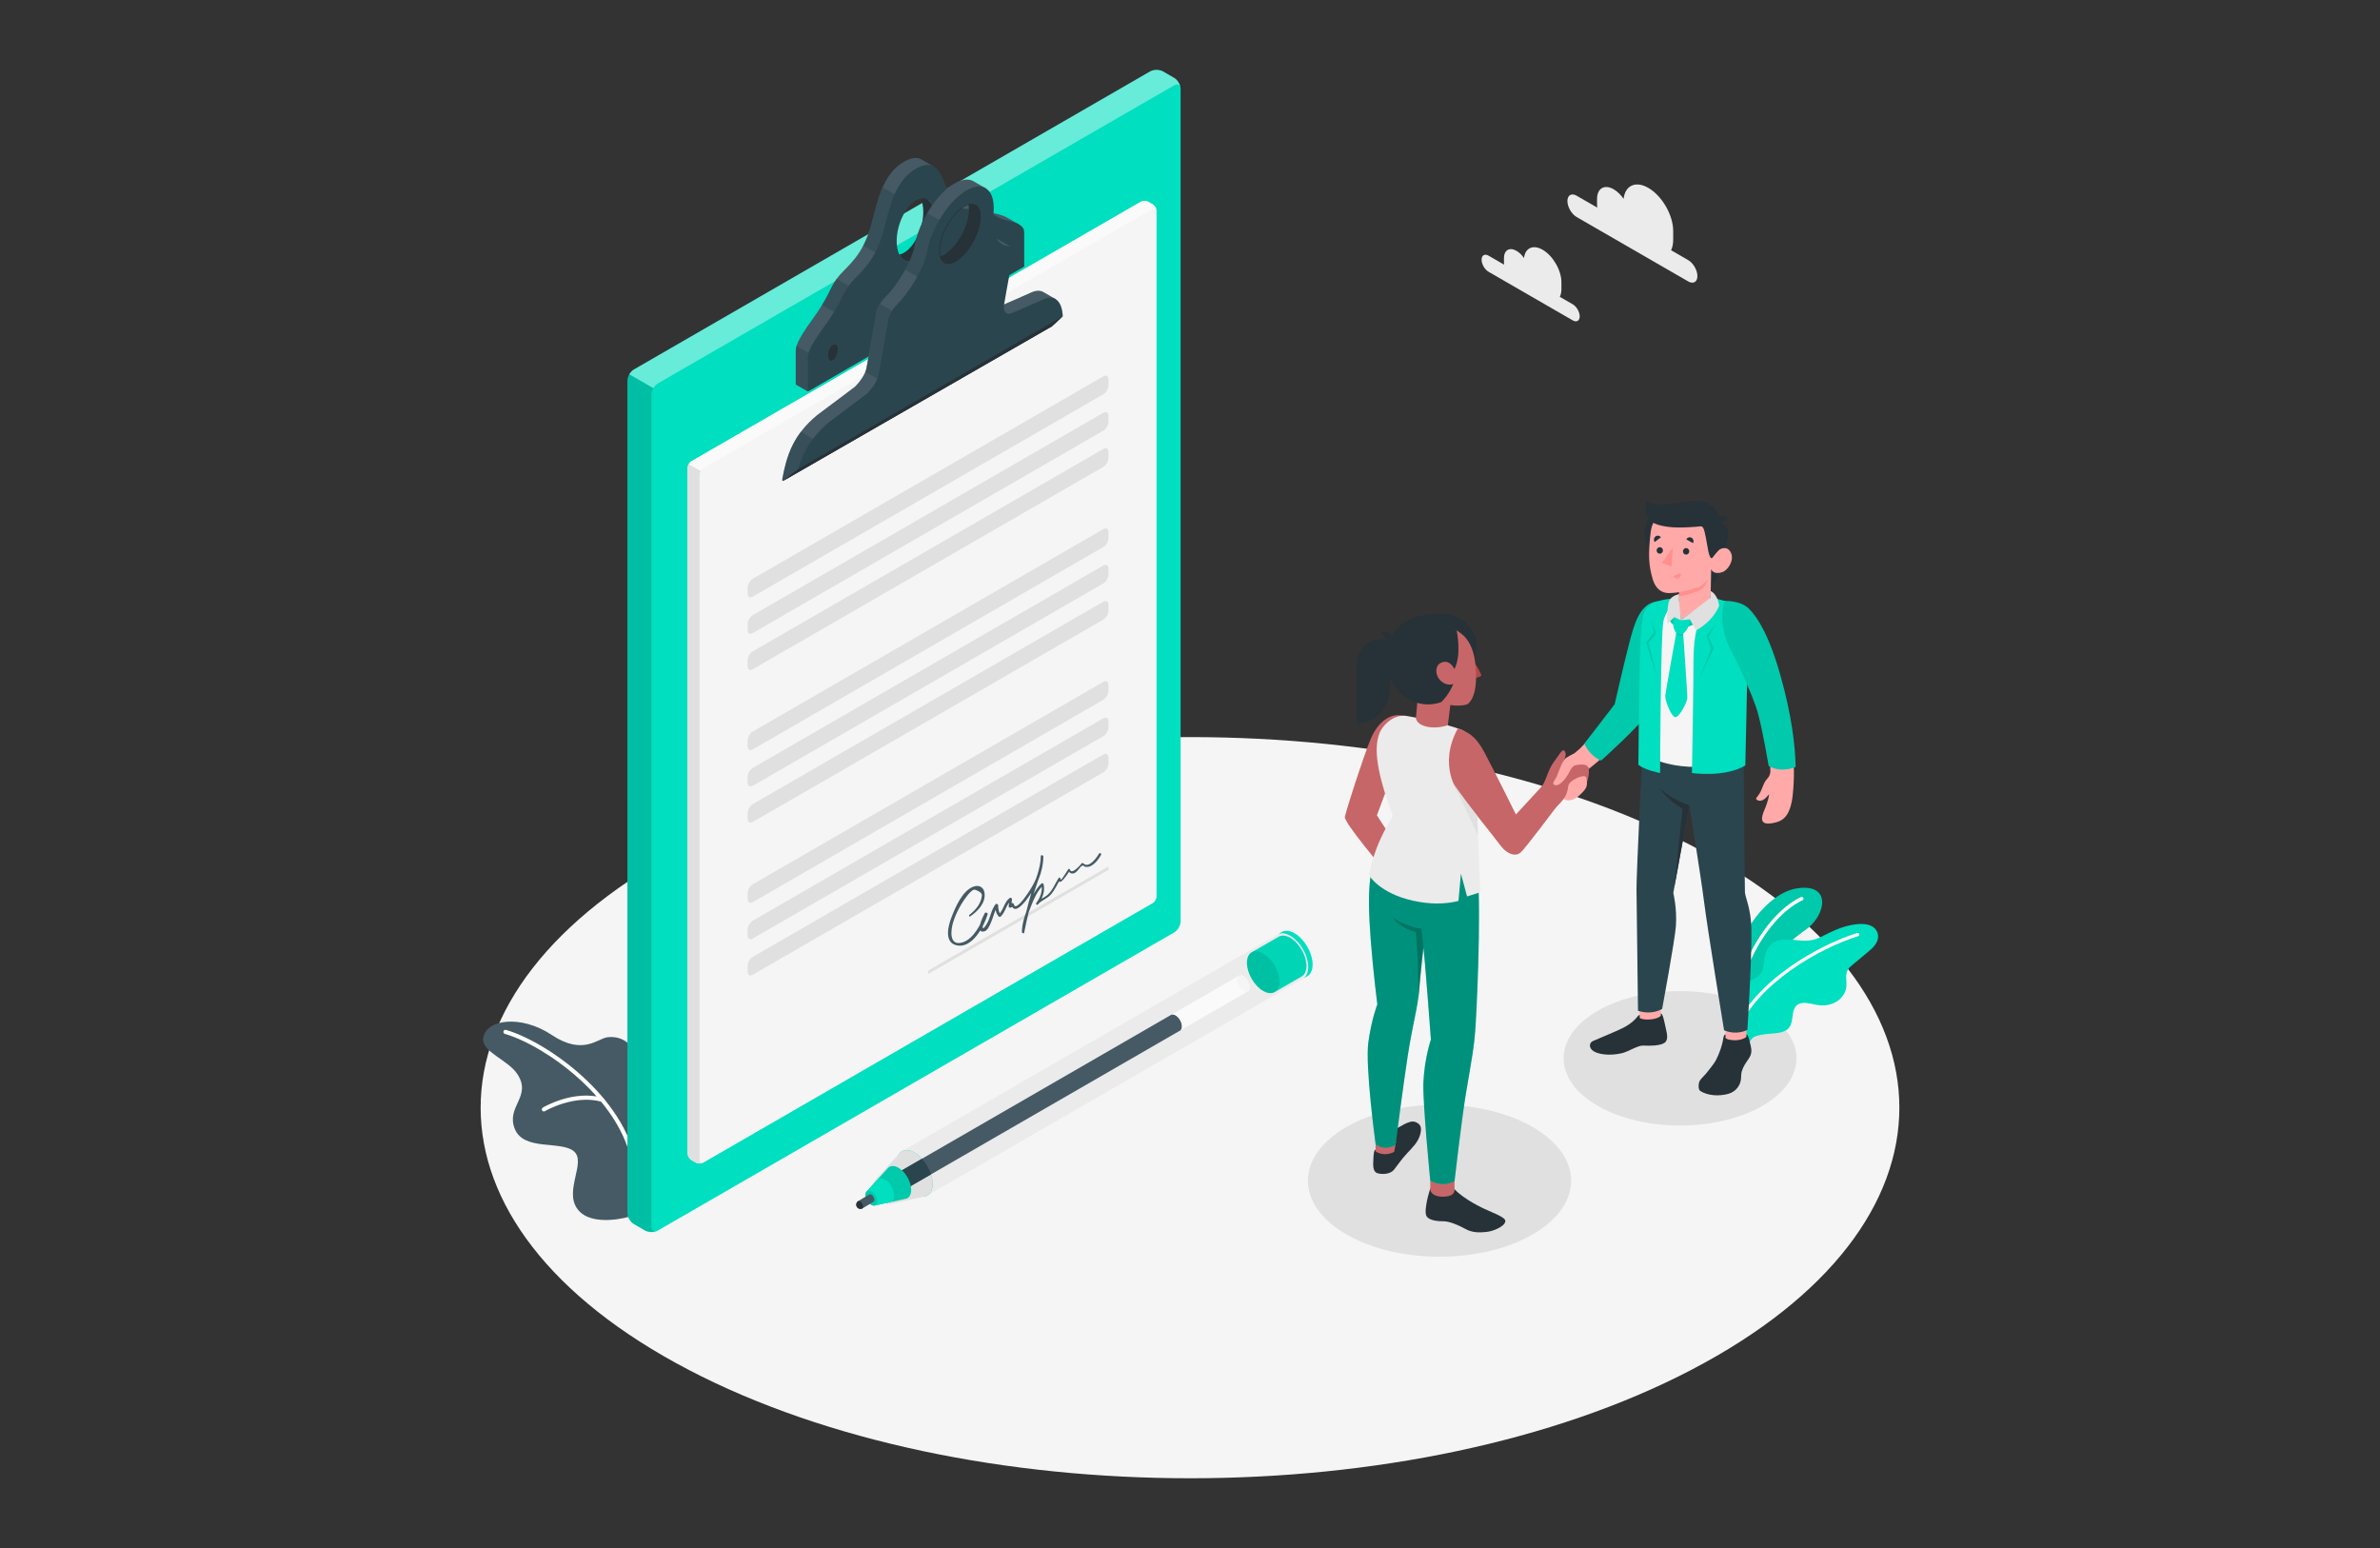 <?xml version="1.0" encoding="utf-8"?>
<!-- Generator: Adobe Illustrator 16.0.0, SVG Export Plug-In . SVG Version: 6.00 Build 0)  -->
<!DOCTYPE svg PUBLIC "-//W3C//DTD SVG 1.1//EN" "http://www.w3.org/Graphics/SVG/1.1/DTD/svg11.dtd">
<svg version="1.1" id="Layer_1" xmlns="http://www.w3.org/2000/svg" xmlns:xlink="http://www.w3.org/1999/xlink" x="0px" y="0px"
	 width="1026.248px" height="667.541px" viewBox="0 0 1026.248 667.541" enable-background="new 0 0 1026.248 667.541"
	 xml:space="preserve">
<rect x="0" y="0" width="1026.248" height="667.541" fill="#333333" stroke="none"/>
<g>
	<path id="Floor_10_" fill="#F5F5F5" d="M296.84,590.6c119.452,62.402,313.12,62.404,432.568,0.003
		c119.452-62.404,119.452-163.578,0-225.979c-119.45-62.403-313.119-62.403-432.57-0.003
		C177.388,427.023,177.388,528.198,296.84,590.6z"/>
	<path id="Shadow_36_" fill="#E0E0E0" d="M660.861,532.275c-22.166,12.797-58.101,12.797-80.267,0
		c-22.164-12.798-22.166-33.545,0-46.342c22.166-12.796,58.101-12.796,80.267,0C683.024,498.731,683.024,519.479,660.861,532.275z"
		/>
	<path id="Shadow_35_" fill="#E0E0E0" d="M759.926,476.825c-19.604,11.319-51.387,11.319-70.991,0
		c-19.604-11.317-19.604-29.667,0-40.986c19.604-11.317,51.388-11.317,70.991,0C779.53,447.158,779.53,465.508,759.926,476.825z"/>
	<g id="Clouds_4_">
		<path id="XMLID_2294_" fill="#EBEBEB" d="M679.845,84.387l8.875,5.125c-0.044-0.397-0.076-0.792-0.076-1.177v-2.57
			c0-4.575,3.212-6.43,7.175-4.142c1.604,0.927,3.08,2.394,4.275,4.112c0.649-5.754,5.163-7.896,10.646-4.731
			c5.927,3.422,10.732,11.744,10.732,18.589v3.847c0,1.773-0.328,3.267-0.908,4.457l7.371,4.256
			c2.198,1.269,3.979,4.354,3.979,6.893c0,2.537-1.781,3.566-3.979,2.297l-48.091-27.764c-2.197-1.27-3.979-4.356-3.979-6.895
			C675.865,84.146,677.647,83.118,679.845,84.387z"/>
		<path id="XMLID_2293_" fill="#EBEBEB" d="M641.867,110.244l6.697,3.867c-0.032-0.3-0.057-0.597-0.057-0.887v-1.939
			c0-3.454,2.425-4.854,5.415-3.127c1.212,0.699,2.326,1.807,3.227,3.103c0.489-4.342,3.897-5.959,8.034-3.57
			c4.474,2.583,8.1,8.864,8.1,14.031v2.902c0,1.337-0.247,2.465-0.686,3.362l5.563,3.213c1.659,0.956,3.004,3.285,3.004,5.201
			s-1.345,2.692-3.004,1.734l-36.294-20.954c-1.659-0.958-3.003-3.288-3.003-5.202C638.864,110.063,640.208,109.287,641.867,110.244
			z"/>
	</g>
	<g id="Plants_2_">
		<path id="XMLID_2292_" fill="#455A64" d="M272.345,524.284c-0.885,0.479-17.228,5.118-23.282-2.878
			c-6.053-7.995,3.992-20.461-1.688-25.055c-5.679-4.595-21.593,0.027-25.425-9.65c-3.83-9.678,7.525-13.825,1.144-23.565
			c-4.02-6.135-15.275-9.526-14.759-15.24c0.755-8.353,16.124-10.603,29.558-1.655s19.685,1.618,23.947,1.018
			c4.263-0.602,13.451,0.725,13.156,15.686C274.702,477.907,272.345,524.284,272.345,524.284z"/>
		<g id="XMLID_2290_">
			<path id="XMLID_2291_" fill="#FFFFFF" d="M273.424,503.004c-0.427,0-0.806-0.309-0.877-0.745
				c-4.678-28.394-37.685-51.504-54.846-56.462c-0.474-0.137-0.746-0.63-0.609-1.104c0.136-0.471,0.629-0.742,1.103-0.606
				c17.55,5.07,51.31,28.749,56.11,57.883c0.078,0.485-0.25,0.943-0.735,1.023C273.521,503.001,273.473,503.004,273.424,503.004z"/>
		</g>
		<g id="XMLID_2288_">
			<path id="XMLID_2289_" fill="#FFFFFF" d="M234.51,479.239c-0.306,0-0.601-0.155-0.768-0.435c-0.251-0.423-0.112-0.97,0.311-1.221
				c0.535-0.318,13.233-7.742,25.746-4.27c0.475,0.132,0.752,0.623,0.619,1.096c-0.131,0.475-0.616,0.758-1.095,0.621
				c-11.772-3.269-24.236,4.012-24.361,4.084C234.82,479.2,234.664,479.239,234.51,479.239z"/>
		</g>
	</g>
	<g id="Plants_1_">
		<g id="XMLID_2273_">
			<g id="XMLID_2278_">
				<g id="XMLID_2285_">
					<g id="XMLID_2286_">
						<path id="XMLID_2287_" fill="#00DFBF" d="M750.65,448.893l-4.323-2.003c0,0-1.413-15.522,0.064-25.889
							c2.75-19.307,16.261-35.951,28.257-37.905c15.471-2.52,12.722,11.716,3.876,17.854
							C764.445,410.716,753.425,425.669,750.65,448.893z"/>
					</g>
				</g>
				<g id="XMLID_2282_" opacity="0.1">
					<g id="XMLID_2283_">
						<path id="XMLID_2284_" d="M750.65,448.893l-4.323-2.003c0,0-1.413-15.522,0.064-25.889
							c2.75-19.307,16.261-35.951,28.257-37.905c15.471-2.52,12.722,11.716,3.876,17.854
							C764.445,410.716,753.425,425.669,750.65,448.893z"/>
					</g>
				</g>
				<g id="XMLID_2279_">
					<g id="XMLID_2280_">
						<path id="XMLID_2281_" fill="#FFFFFF" d="M749.02,442.674c0.026-0.002,0.051-0.005,0.076-0.011
							c0.411-0.077,0.68-0.472,0.602-0.881c-2.996-15.861,10.068-45.273,27.534-53.62c0.377-0.179,0.534-0.631,0.355-1.006
							s-0.626-0.537-1.007-0.355c-17.993,8.6-31.454,38.912-28.365,55.262C748.287,442.446,748.638,442.707,749.02,442.674z"/>
					</g>
				</g>
			</g>
			<g id="XMLID_2274_">
				<g id="XMLID_2275_">
					<g id="XMLID_2276_">
						<path id="XMLID_2277_" fill="#00DFBF" d="M746.327,446.89c-0.316-2.293-0.457-5.657-0.5-6.484
							c-0.155-2.914,0.226-5.869,1.258-8.604c1.354-3.588,3.86-6.776,7.177-8.704c1.8-1.047,3.91-1.798,5.083-3.519
							c1.008-1.48,1.106-3.37,1.324-5.146c0.357-2.9,1.261-5.971,3.586-7.74c2.313-1.76,5.479-1.822,8.37-1.517
							c4.165,0.442,8.061,1.003,11.948-0.905c3.156-1.546,6.281-3.185,9.604-4.326c4.153-1.429,13.48-3.47,15.441,2.372
							c0.533,1.583,0.059,3.366-0.853,4.766c-0.911,1.401-2.215,2.491-3.5,3.56c-2.17,1.803-4.338,3.607-6.508,5.412
							c-0.738,0.612-1.49,1.242-1.975,2.069c-1.266,2.162-0.368,4.902-0.649,7.392c-0.284,2.524-1.86,4.819-3.984,6.214
							c-2.125,1.396-4.748,1.934-7.283,1.761c-3.397-0.231-8.945-2.844-11.024,1.172c-0.681,1.314-0.813,2.834-1.005,4.303
							c-0.191,1.468-0.483,2.996-1.408,4.154c-1.354,1.698-3.704,2.186-5.866,2.406c-3.017,0.309-6.125,0.336-8.95,1.439
							c-1.166,0.455-1.9,1.947-2.581,2.934C751.907,449.108,749.574,448.253,746.327,446.89z"/>
					</g>
				</g>
			</g>
		</g>
		<g id="XMLID_2270_">
			<g id="XMLID_2271_">
				<path id="XMLID_2272_" fill="#FFFFFF" d="M748.257,445.702c-0.105,0.009-0.215-0.005-0.322-0.049
					c-0.359-0.144-0.533-0.552-0.388-0.912c8.748-21.718,36.647-37.276,53.267-42.435c0.379-0.116,0.762,0.092,0.877,0.461
					c0.114,0.369-0.092,0.762-0.462,0.876c-16.361,5.08-43.815,20.355-52.381,41.622
					C748.745,445.521,748.512,445.681,748.257,445.702z"/>
			</g>
		</g>
	</g>
	<g id="Pen_2_">
		<g id="XMLID_2263_">
			<path id="XMLID_2266_" fill="#00DFBF" d="M550.431,406.898c0,4.959,3.486,10.99,7.784,13.471
				c1.666,0.968,3.208,1.244,4.472,0.947c-0.25,0.269-0.537,0.49-0.843,0.66l1.868-1.063c0.038-0.027,0.066-0.047,0.104-0.066
				c0.096-0.057,0.183-0.123,0.279-0.19c0.123-0.087,0.238-0.192,0.344-0.297c0.066-0.066,0.134-0.135,0.201-0.21
				c0.019-0.012,0.03-0.02,0.038-0.04c0.058-0.066,0.125-0.144,0.182-0.229c0.259-0.337,0.47-0.719,0.643-1.159
				c0.047-0.125,0.095-0.249,0.134-0.373c0.028-0.067,0.048-0.124,0.057-0.192c0.038-0.113,0.066-0.23,0.086-0.344
				c0.144-0.585,0.21-1.226,0.21-1.935c0-4.959-3.484-10.991-7.774-13.472c-1.254-0.727-2.432-1.063-3.484-1.063h-0.029
				c-0.163,0-0.325,0.01-0.479,0.03l-0.45,0.075c-0.097,0.02-0.184,0.048-0.269,0.076l-0.163,0.049
				c-0.105,0.038-0.21,0.076-0.315,0.133l-0.068,0.03c-0.095,0.047-0.201,0.095-0.297,0.152l-1.627,0.929
				c0.259-0.134,0.546-0.238,0.843-0.297C550.968,403.47,550.431,404.954,550.431,406.898z M563.246,421.138
				c0.048-0.019,0.09-0.044,0.136-0.064C563.336,421.094,563.294,421.119,563.246,421.138z"/>
			<path id="XMLID_2265_" fill="#EBEBEB" d="M388.86,496.439l10.973,19.072l1.858-1.072l160.152-92.463
				c0.306-0.17,0.594-0.392,0.843-0.66c0.9-0.947,1.437-2.432,1.437-4.375c0-4.959-3.486-10.991-7.784-13.472
				c-1.244-0.726-2.432-1.063-3.475-1.063c-0.346,0-0.671,0.038-0.987,0.115c-0.297,0.059-0.584,0.163-0.843,0.297
				c-0.048,0.02-0.095,0.048-0.133,0.068l-0.049,0.026c-0.01,0.011-0.01,0.011-0.02,0.011L388.86,496.439z"/>
			<path id="XMLID_2264_" fill="#00DFBF" d="M394.362,496.983c-4.295-2.479-7.779-0.469-7.779,4.491
				c0,4.961,3.482,10.993,7.779,13.474c4.295,2.479,7.778,0.469,7.778-4.492S398.657,499.464,394.362,496.983z"/>
		</g>
		<path id="XMLID_2262_" fill="#E0E0E0" d="M377.639,508.542c0.058-0.075,0.125-0.153,0.192-0.22l9.928-10.916
			c0-0.008,0.01-0.02,0.02-0.027l0.075-0.084c0.059-0.067,0.121-0.131,0.184-0.195l0.104-0.113l0.005,0.008
			c1.419-1.362,3.671-1.479,6.215-0.011c4.297,2.48,7.778,8.512,7.778,13.473c0,2.879-1.178,4.755-3,5.346l0.004,0.009l-0.119,0.023
			c-0.182,0.054-0.37,0.094-0.564,0.121l-0.122,0.025c-0.009,0-0.028,0-0.038,0.012l-14.39,3.139
			c-0.718,0.162-1.579-0.008-2.509-0.545c-2.46-1.418-4.451-4.863-4.451-7.699C376.95,509.873,377.198,509.087,377.639,508.542z"/>
		<g id="XMLID_2259_">
			<path id="XMLID_2261_" fill="#455A64" d="M504.79,437.708c0.009-0.019,0.029-0.028,0.047-0.028l0.259-0.153
				c0.479-0.21,1.112-0.144,1.81,0.259c1.522,0.881,2.768,3.035,2.768,4.797c0,0.775-0.24,1.35-0.643,1.666
				c0,0.01-0.009,0.01-0.009,0.01l-0.335,0.192L390.47,512.698l-7.775-4.492L504.79,437.708z"/>
			<path id="XMLID_2260_" fill="#2B454E" d="M401.447,506.36l-10.978,6.338l-7.775-4.492l14.861-8.58
				C399.28,501.519,400.666,503.92,401.447,506.36z"/>
		</g>
		<g id="XMLID_2252_">
			<g id="XMLID_2256_">
				<path id="XMLID_2258_" fill="#00DFBF" d="M373.728,513.73L373.728,513.73l-0.01-0.011l9.005-9.899
					c0.078-0.096,0.155-0.19,0.242-0.268c0.999-0.999,2.61-1.086,4.438-0.033c3.033,1.748,5.497,6.014,5.497,9.52
					c0,2.025-0.818,3.354-2.094,3.785c-0.034,0.008-0.06,0.016-0.085,0.024l-0.362,0.078l-13.202,2.878l-0.005-0.006
					c-0.404,0.09-0.892-0.001-1.421-0.307c-1.381-0.798-2.502-2.737-2.502-4.333C373.229,514.515,373.418,514.033,373.728,513.73z"
					/>
				<path id="XMLID_2257_" opacity="0.1" d="M373.728,513.73L373.728,513.73l-0.01-0.011l9.005-9.899
					c0.078-0.096,0.155-0.19,0.242-0.268c0.999-0.999,2.61-1.086,4.438-0.033c3.033,1.748,5.497,6.014,5.497,9.52
					c0,2.025-0.818,3.354-2.094,3.785c-0.034,0.008-0.06,0.016-0.085,0.024l-0.362,0.078l-13.202,2.878l-0.005-0.006
					c-0.404,0.09-0.892-0.001-1.421-0.307c-1.381-0.798-2.502-2.737-2.502-4.333C373.229,514.515,373.418,514.033,373.728,513.73z"
					/>
			</g>
			<g id="XMLID_2253_">
				<path id="XMLID_2255_" fill="#00DFBF" d="M373.227,515.159c0,1.595,1.12,3.534,2.507,4.335c0.526,0.301,1.017,0.396,1.414,0.301
					l0.008,0.01l6.67-1.457c1.05-0.223,1.74-1.215,1.74-2.801c0-2.551-1.793-5.66-3.999-6.936c-1.31-0.758-2.474-0.698-3.206,0.008
					l-0.18,0.199l-4.465,4.901l0.01,0.01C373.417,514.031,373.227,514.515,373.227,515.159z"/>
				<path id="XMLID_2254_" opacity="0.1" d="M375.73,513.715c-1.381-0.799-2.502-0.152-2.502,1.444c0,1.596,1.121,3.535,2.502,4.333
					c1.383,0.799,2.502,0.151,2.502-1.443C378.232,516.452,377.113,514.512,375.73,513.715z"/>
			</g>
		</g>
		<g id="XMLID_2249_">
			<path id="XMLID_2251_" fill="#FAFAFA" d="M534.232,420.704c0.497-0.297,1.186-0.248,1.951,0.191
				c1.523,0.881,2.759,3.017,2.749,4.769c0,0.891-0.306,1.513-0.813,1.79l0,0l-29.088,16.794c0.403-0.316,0.643-0.891,0.643-1.666
				c0-1.762-1.246-3.916-2.768-4.797c-0.698-0.402-1.331-0.469-1.81-0.259L534.232,420.704z"/>
			<path id="XMLID_2250_" fill="#F5F5F5" d="M533.427,422.485c0,1.753,1.235,3.888,2.757,4.769c0.757,0.43,1.437,0.479,1.925,0.191
				c0.509-0.278,0.824-0.891,0.824-1.781c0.01-1.752-1.226-3.888-2.749-4.769c-0.766-0.439-1.454-0.488-1.951-0.191
				C533.733,420.991,533.427,421.613,533.427,422.485z"/>
		</g>
		<path id="XMLID_2248_" fill="#00DFBF" d="M539.583,410.708l-0.004-0.007l0.088-0.05c0.041-0.024,0.082-0.049,0.122-0.07
			l11.477-6.62c0.087-0.055,0.176-0.105,0.267-0.153l0.064-0.036l0.002,0.005c1.249-0.61,2.91-0.47,4.743,0.588
			c3.867,2.231,7.001,7.661,7.001,12.126c0,2.244-0.793,3.815-2.073,4.542v0.001l-11.616,6.704
			c-0.021,0.013-0.041,0.024-0.063,0.035l-0.068,0.041l-0.002-0.006c-1.258,0.669-2.965,0.547-4.846-0.539
			c-3.867-2.233-7.001-7.661-7.001-12.126C537.675,412.999,538.403,411.474,539.583,410.708z"/>
		<path id="XMLID_2247_" opacity="0.05" d="M539.583,410.708l-0.004-0.007l0.088-0.05c0.041-0.024,0.082-0.049,0.122-0.07
			l11.477-6.62c0.087-0.055,0.176-0.105,0.267-0.153l0.064-0.036l0.002,0.005c1.249-0.61,2.91-0.47,4.743,0.588
			c3.867,2.231,7.001,7.661,7.001,12.126c0,2.244-0.793,3.815-2.073,4.542v0.001l-11.616,6.704
			c-0.021,0.013-0.041,0.024-0.063,0.035l-0.068,0.041l-0.002-0.006c-1.258,0.669-2.965,0.547-4.846-0.539
			c-3.867-2.233-7.001-7.661-7.001-12.126C537.675,412.999,538.403,411.474,539.583,410.708z"/>
		<path id="XMLID_2246_" opacity="0.1" d="M544.676,411.102c-3.867-2.232-7.001-0.424-7.001,4.041s3.134,9.893,7.001,12.126
			c3.865,2.231,7,0.422,7-4.042C551.676,418.762,548.541,413.332,544.676,411.102z"/>
		<g id="XMLID_2243_">
			<path id="XMLID_2245_" fill="#455A64" d="M370.05,517.897L370.05,517.897l4.748-2.849l0.003,0.002
				c0.234-0.148,0.563-0.141,0.93,0.07c0.709,0.41,1.282,1.404,1.282,2.224c0,0.409-0.144,0.696-0.375,0.829l0,0l-4.73,2.862l0,0
				c-0.261,0.144-0.562,0.226-0.88,0.226c-1.007,0-1.824-0.816-1.824-1.824C369.203,518.791,369.542,518.222,370.05,517.897z"/>
			<path id="XMLID_2244_" fill="#263238" d="M369.773,518.115l0.011-0.009c0.076-0.068,0.166-0.143,0.252-0.201
				c0.009,0,0.009-0.008,0.019-0.008c0.22-0.087,0.508-0.039,0.824,0.143c0.708,0.412,1.283,1.397,1.283,2.222
				c0,0.4-0.134,0.68-0.364,0.813c-0.029,0.02-0.066,0.038-0.095,0.049c-0.028,0.02-0.093,0.044-0.093,0.044
				c-0.183,0.077-0.376,0.1-0.587,0.1c-1.005,0-1.819-0.823-1.819-1.829C369.204,518.911,369.42,518.441,369.773,518.115z"/>
		</g>
	</g>
	<g id="Contract_1_">
		<g id="XMLID_2239_">
			<path id="XMLID_2242_" fill="#00DFBF" d="M278.151,530.581l-4.843-2.797c-1.528-0.882-2.764-3.024-2.764-4.786l-0.003-358.871
				c0-1.762,1.237-3.906,2.764-4.787L495.941,30.8c1.526-0.881,4.001-0.881,5.529,0l4.844,2.798
				c1.526,0.881,2.764,3.025,2.764,4.787v358.871c0,1.762-1.237,3.904-2.764,4.785l-222.636,128.54
				C282.152,531.463,279.678,531.463,278.151,530.581z"/>
			<path id="XMLID_2241_" opacity="0.4" fill="#FFFFFF" d="M509.047,37.937c-0.191-1.431-1.354-1.953-2.732-1.148L283.679,165.327
				c-0.768,0.435-1.443,1.187-1.953,2.056l-10.38-5.988c0.511-0.867,1.188-1.607,1.953-2.055L495.936,30.8
				c1.532-0.881,4.008-0.881,5.527,0l4.851,2.797C507.707,34.4,508.868,36.277,509.047,37.937z"/>
			<path id="XMLID_2240_" opacity="0.15" d="M283.193,530.801c-0.052,0.038-0.115,0.052-0.167,0.065
				c-0.089,0.038-0.179,0.075-0.28,0.101c-0.038,0.013-0.076,0.026-0.115,0.039c-0.165,0.05-0.332,0.089-0.51,0.127h-0.065
				c-1.098,0.205-2.31,0.115-3.293-0.267c-0.217-0.077-0.42-0.179-0.613-0.282l-4.851-2.795c-1.518-0.895-2.757-3.025-2.757-4.787
				V164.127c0-0.881,0.306-1.863,0.804-2.732l10.38,5.988c-0.511,0.867-0.817,1.852-0.817,2.731v358.874
				c0,0.625,0.153,1.124,0.421,1.455c0.344,0.423,0.868,0.601,1.48,0.473C282.938,530.891,283.066,530.853,283.193,530.801z"/>
		</g>
		<g id="XMLID_2216_">
			<path id="XMLID_2231_" fill="#455A64" d="M439.537,96.877c-0.127-0.076-0.269-0.153-0.409-0.243l-4.595-2.642
				c-1.072-0.678-2.758-1.328-5.362-1.902c-0.792-0.18-1.506-0.383-2.132-0.589c-0.779-0.267-1.442-0.535-2.029-0.829l0.344-0.42
				v-0.014l-5.197-3v0.013c-0.408-0.229-0.842-0.421-1.365-0.548c-1.953-0.473-4.876,0.663-7.8,0.33
				c-1.851-0.203-3.702-1.008-5.297-3.152c-1.776-2.387-2.848-6.573-4.417-10.034l1.366-2.017c-0.141-0.09-0.282-0.167-0.435-0.242
				l-4.762-2.758c-0.766-0.447-1.647-0.715-2.655-0.715c-1.391,0-3.025,0.484-4.991,1.621c-11.4,6.587-11.784,22.226-15.894,32.503
				c-4.11,10.301-9.919,13.505-13.085,17.935c-3.192,4.417-3.383,7.699-10.392,17.363c-7.008,9.662-7.29,12.025-7.29,13.85v14.399
				l5.184,2.987l93.306-53.885L439.537,96.877z M353.98,152.37c-1.213,0.688-2.21-0.242-2.21-2.12c0-1.863,0.997-3.97,2.21-4.672
				c1.211-0.702,2.195,0.257,2.195,2.133C356.176,149.574,355.192,151.668,353.98,152.37z M394.971,111.965
				c-3.063,1.776-5.744,0.768-7.187-2.195c-3.613,0.702-6.307-2.795-6.307-8.795c0-7.071,3.728-14.949,8.324-17.604
				c3.063-1.774,5.744-0.766,7.174,2.195c3.626-0.714,6.306,2.771,6.306,8.796C403.281,101.434,399.567,109.312,394.971,111.965z
				 M425.953,110.805c-1.212,0.702-2.196-0.243-2.196-2.105c0-1.878,0.984-3.958,2.196-4.66c1.227-0.702,2.209,0.241,2.209,2.118
				C428.162,108.021,427.18,110.104,425.953,110.805z"/>
			<path id="XMLID_2230_" opacity="0.5" fill="#2B454E" d="M353.506,154.945l-10.034-5.793c-0.294,0.963-0.331,1.632-0.331,2.234
				v14.399l5.184,2.987l5.182-2.992V154.945z"/>
			<path id="XMLID_2228_" opacity="0.5" fill="#2B454E" d="M363.877,136.983l5.186-11.977l-8.24-4.835l-0.001,0.002
				c-2.419,3.348-3.12,6.051-6.369,11.368L363.877,136.983z"/>
			<path id="XMLID_2227_" opacity="0.5" fill="#2B454E" d="M384.619,113.032l0.674-3.49c-2.292-0.96-3.815-4.056-3.815-8.567
				c0-6.006,2.692-12.579,6.316-16.056l-7.188-4.147c-3.064,6.978-4.196,15.212-6.699,21.468c-0.529,1.328-1.089,2.534-1.667,3.646
				L384.619,113.032z"/>
			<path id="XMLID_2220_" fill="#2B454E" d="M439.537,96.877c-0.127-0.076-0.269-0.153-0.409-0.243
				c-1.072-0.549-2.604-1.071-4.788-1.557c-4.135-0.933-5.897-2.389-7.302-3.576c-0.575-0.483-1.085-0.919-1.685-1.249
				c-0.41-0.243-0.855-0.435-1.392-0.562c-3.141-0.754-8.859,2.667-12.97-2.657c-0.038-0.051-0.09-0.113-0.128-0.165
				c-2.872-3.868-3.918-12.498-8.221-15.038c-0.141-0.09-0.282-0.167-0.435-0.242c-1.774-0.83-4.085-0.677-7.238,1.135
				c-11.4,6.588-11.782,22.227-15.894,32.504c-4.111,10.301-9.919,13.505-13.085,17.935c-3.191,4.417-3.37,7.698-10.391,17.363
				c-7.009,9.662-7.277,12.024-7.277,13.85v14.399l93.306-53.885v-14.386C441.63,99.315,441.516,98.051,439.537,96.877z
				 M359.149,155.357c-1.213,0.702-2.195-0.244-2.195-2.119c0-1.864,0.982-3.971,2.195-4.673c1.226-0.702,2.196,0.257,2.196,2.132
				C361.346,152.562,360.375,154.655,359.149,155.357z M394.971,111.965c-3.063,1.776-5.744,0.768-7.187-2.195
				c-0.728-1.48-1.137-3.445-1.137-5.808c0-7.071,3.729-14.949,8.323-17.604c0.69-0.396,1.366-0.663,2.005-0.792
				c3.626-0.714,6.306,2.771,6.306,8.796C403.281,101.434,399.567,109.312,394.971,111.965z M431.136,113.791
				c-1.225,0.702-2.208-0.242-2.208-2.106c0-1.876,0.983-3.956,2.208-4.658c1.213-0.702,2.196,0.241,2.196,2.118
				C433.332,111.009,432.349,113.09,431.136,113.791z"/>
			<path id="XMLID_2219_" fill="#263238" d="M403.281,94.361c0,7.072-3.714,14.95-8.311,17.604
				c-3.063,1.776-5.744,0.768-7.187-2.195c0.651-0.127,1.315-0.382,2.017-0.791c4.595-2.654,8.31-10.532,8.31-17.604
				c0-2.361-0.408-4.327-1.136-5.809C400.602,84.852,403.281,88.336,403.281,94.361z"/>
			<path id="XMLID_2218_" fill="#263238" d="M359.154,155.351c-1.214,0.702-2.207-0.239-2.207-2.11c0-1.87,0.992-3.969,2.207-4.67
				c1.216-0.703,2.199,0.257,2.199,2.127C361.353,152.568,360.37,154.65,359.154,155.351"/>
			<path id="XMLID_2217_" fill="#263238" d="M431.131,113.801c-1.215,0.702-2.205-0.241-2.205-2.112c0-1.87,0.99-3.969,2.205-4.669
				c1.216-0.701,2.198,0.256,2.198,2.127C433.329,111.017,432.347,113.099,431.131,113.801"/>
		</g>
		<g id="XMLID_2212_">
			<path id="XMLID_2215_" fill="#F5F5F5" d="M298.123,198.896L491.859,87.045c0.915-0.529,2.401-0.529,3.317,0l1.868,1.078
				c0.917,0.529,1.659,1.814,1.659,2.871v295.561c0,1.057-0.742,2.344-1.659,2.872L303.312,501.28c-0.915,0.528-2.4,0.528-3.316,0
				l-1.872-1.082c-0.916-0.528-1.659-1.814-1.659-2.873V201.77C296.464,200.711,297.207,199.425,298.123,198.896z"/>
			<path id="XMLID_2214_" fill="#FAFAFA" d="M498.643,90.493c-0.204-0.676-0.843-0.893-1.597-0.458L303.312,201.89
				c-0.459,0.269-0.881,0.714-1.173,1.237l-5.183-2.987c0.293-0.523,0.714-0.983,1.174-1.237L491.864,87.047
				c0.905-0.536,2.399-0.536,3.306,0l1.876,1.072C497.825,88.579,498.476,89.562,498.643,90.493z"/>
			<path id="XMLID_2213_" fill="#E0E0E0" d="M302.916,501.453c-0.191,0.076-0.396,0.128-0.612,0.166
				c-0.102,0.012-0.217,0.024-0.319,0.037c-0.332,0.026-0.678,0.014-1.008-0.037c-0.218-0.038-0.422-0.09-0.614-0.166
				c-0.127-0.051-0.255-0.116-0.37-0.179l-1.863-1.073c-0.919-0.535-1.659-1.813-1.659-2.872V201.772
				c0-0.535,0.179-1.122,0.485-1.633l5.183,2.987c-0.294,0.523-0.485,1.11-0.485,1.633v295.557
				C301.653,501.223,302.188,501.67,302.916,501.453z"/>
		</g>
		<g id="XMLID_2173_">
			<path id="XMLID_2195_" fill="#455A64" d="M455.06,128.905l-5.158-2.985c-1.327-0.767-3.076-0.78-5.183,0.152
				c-6.025,2.655-8.629,3.855-11.743,5.157c-0.716,0.295-1.443,0.587-2.247,0.907c-1.213,0.485-3.652,0.076-2.898-4.175
				l8.004-21.562c-0.038-0.026-0.076-0.038-0.114-0.064l-5.069-2.937c-0.229-0.14-0.509-0.241-0.842-0.293
				c-0.167-0.026-0.358-0.052-0.563-0.052c-3.28-0.076-4.212-21.217-4.237-21.867c0-0.014,0-0.014,0-0.014l-0.23-0.127l-5.017-2.886
				c-0.831-0.485-1.8-0.727-2.86-0.727c-1.404,0-3,0.434-4.75,1.339c-7.876,4.137-15.83,16.393-17.77,27.396
				c-1.225,6.945-8.208,17.631-12.242,21.562c-4.047,3.958-4.315,7.226-4.315,7.226l-3.141,17.796l-1.008,5.694
				c-0.74,4.25-5.094,8.361-5.094,8.361l-16.25,12.178c-10.175,8.451-13.047,16.979-15,27.536c0,0.013-0.012,0.064-0.012,0.077
				c-0.064,0.37,0.012,0.625,0.177,0.728c0.065,0.038,0.129,0.038,0.179,0.013c0,0,0,0,0-0.013c0.013,0.013,0.013,0.013,0.026,0
				l2.08-1.188l111.805-64.479c0.446-0.23,0.905-0.946,1.021-1.559c0.013-0.013,0.013-0.038,0.026-0.051
				c0-0.025-0.014-0.025,0-0.039c0.638-3.854,2.502-11.067,2.502-11.067C455.111,128.933,455.085,128.919,455.06,128.905z
				 M422.736,96.238c-1.199,6.765-6.076,14.311-10.927,16.852c-3.345,1.749-5.784,0.663-6.599-2.414
				c-1.481,0.46-2.733,0.269-3.664-0.473c-1.559-1.225,12.688-25.672,13.85-25.135c1.034,0.472,1.775,1.48,2.146,2.922
				C421.537,86.779,423.809,90.162,422.736,96.238z"/>
			<path id="XMLID_2194_" opacity="0.5" fill="#2B454E" d="M353.507,190.872l-8.145-4.701c-4.729,6.22-6.624,12.76-8.029,20.352
				c0,0.013-0.012,0.064-0.012,0.077c-0.064,0.37,0.012,0.625,0.177,0.728c0.065,0.038,0.129,0.038,0.179,0.013c0,0,0,0,0-0.013
				c0.013,0.013,0.013,0.013,0.026,0l0.023-0.014l6.426-5.091L353.507,190.872z"/>
			<path id="XMLID_2193_" opacity="0.5" fill="#2B454E" d="M373.138,160.291l11.483,6.631l5.185-29.939l-10.355-5.979
				c-1.484,2.335-1.624,3.953-1.624,3.953l-3.141,17.796l-1.008,5.694C373.569,159.068,373.376,159.688,373.138,160.291z"/>
			<path id="XMLID_2185_" opacity="0.5" fill="#2B454E" d="M399.829,91.874c-2.617,4.487-4.602,9.511-5.445,14.296
				c-0.524,2.974-2.109,6.633-4.061,10.154l9.854,5.688l4.896-11.308c-1.419,0.405-2.625,0.217-3.527-0.502
				c-0.801-0.629,2.578-7.397,6.207-13.755L399.829,91.874z"/>
			<path id="XMLID_2179_" fill="#2B454E" d="M455.137,128.944c-0.026-0.012-0.052-0.025-0.077-0.039
				c-1.327-0.752-3.063-0.752-5.158,0.167c-7.391,3.256-9.625,4.328-14.004,6.064c-1.174,0.471-3.536,0.088-2.922-3.907
				c0-0.089,0.024-0.179,0.038-0.268l1.008-5.694l2.795-15.51c0,0,0.64-2.438-0.982-3.357c-0.038-0.026-0.076-0.038-0.114-0.064
				c-0.332-0.166-0.753-0.268-1.291-0.28c-1.558-0.038-3.318-1.111-4.621-2.949c-1.494-2.093-2.387-5.184-1.736-8.873
				c1.173-6.649-0.115-11.31-3.063-13.046c-0.077-0.051-0.154-0.102-0.23-0.141c-1.902-1.009-4.455-0.842-7.442,0.728
				c-7.877,4.137-15.83,16.392-17.77,27.396c-1.226,6.945-8.209,17.629-12.244,21.563c-4.046,3.957-4.314,7.225-4.314,7.225
				l-3.141,17.797l-1.008,5.692c-0.74,4.251-5.106,8.361-5.106,8.361l-16.238,12.179c-7.635,6.345-11.26,12.996-13.366,20.233
				c0,0-6.09,4.724-6.473,5.107c0,0.013,0,0.013,0,0.013c-0.012,0.012-0.012,0.012,0.013,0l0.013-0.013l2.08-1.188l112.123-64.455
				c0,0,1.289-0.702,1.571-0.882c0.28-0.165,4.8-4.441,4.8-4.441C458.086,132.685,457.013,130.068,455.137,128.944z M422.736,96.238
				c-1.199,6.765-6.076,14.311-10.927,16.852c-3.345,1.749-5.784,0.663-6.599-2.414c-0.346-1.378-0.384-3.152-0.014-5.246
				c1.201-6.767,6.09-14.311,10.94-16.837c0.485-0.257,0.957-0.461,1.404-0.603C421.537,86.779,423.809,90.162,422.736,96.238z"/>
			<path id="XMLID_2178_" fill="#263238" d="M422.736,96.238c-1.199,6.765-6.076,14.311-10.927,16.852
				c-3.345,1.749-5.784,0.663-6.599-2.414c0.445-0.139,0.919-0.332,1.416-0.586c4.851-2.541,9.74-10.085,10.928-16.851
				c0.37-2.095,0.346-3.869-0.013-5.249C421.537,86.779,423.809,90.162,422.736,96.238z"/>
			<path id="XMLID_2175_" fill="#263238" d="M418.058,88.283L418.058,88.283c1.038,0,1.803,0.37,2.338,1.131
				c2.01,2.854,0.086,10.136-0.748,12.462c-1.16,3.242-8.676,10.838-10.751,10.836c-1.837-0.087-3.179-1.869-3.392-2.169
				c-0.336-1.389-0.334-3.138,0.006-5.057c1.185-6.682,6.018-14.135,10.774-16.612c0.467-0.246,0.912-0.438,1.32-0.569
				C417.762,88.291,417.913,88.283,418.058,88.283 M418.058,87.964c-0.165,0-0.337,0.009-0.517,0.026
				c-0.447,0.142-0.919,0.346-1.404,0.603c-4.851,2.526-9.74,10.07-10.94,16.837c-0.37,2.094-0.332,3.868,0.014,5.246
				c0,0,1.482,2.252,3.672,2.354c0.015,0.002,0.028,0.003,0.043,0.003c2.246,0,9.812-7.663,11.023-11.049
				C421.135,98.672,423.775,87.964,418.058,87.964L418.058,87.964z"/>
			<path id="XMLID_2174_" fill="#263238" d="M337.692,207.341l114.209-65.653c0,0,1.296-0.708,1.573-0.877
				c0.278-0.17,4.8-4.453,4.8-4.453l-114.122,65.865C344.152,202.223,337.238,207.579,337.692,207.341z"/>
		</g>
		<g id="XMLID_2151_">
			<g id="XMLID_2168_">
				<g id="XMLID_2169_">
					<path id="XMLID_2172_" fill="#E0E0E0" d="M322.392,253.375v2.599c0,1.409,0.99,1.981,2.21,1.276l151.146-87.257
						c1.221-0.704,2.21-2.418,2.21-3.829v-2.607c0-1.409-0.989-1.98-2.21-1.275l-151.146,87.265
						C323.382,250.251,322.392,251.964,322.392,253.375z"/>
					<path id="XMLID_2171_" fill="#E0E0E0" d="M322.392,269.066v2.6c0,1.41,0.99,1.982,2.21,1.277l151.146-87.257
						c1.221-0.705,2.21-2.419,2.21-3.83v-2.608c0-1.409-0.989-1.98-2.21-1.275l-151.146,87.265
						C323.382,265.942,322.392,267.657,322.392,269.066z"/>
					<path id="XMLID_2170_" fill="#E0E0E0" d="M322.392,284.673v2.599c0,1.411,0.99,1.981,2.21,1.276l151.146-87.255
						c1.221-0.705,2.21-2.421,2.21-3.83v-2.608c0-1.409-0.989-1.981-2.21-1.276l-151.146,87.265
						C323.382,281.547,322.392,283.264,322.392,284.673z"/>
				</g>
			</g>
			<g id="XMLID_2163_">
				<g id="XMLID_2164_">
					<path id="XMLID_2167_" fill="#E0E0E0" d="M322.392,319.241v2.601c0,1.409,0.99,1.981,2.21,1.276l151.146-87.257
						c1.221-0.705,2.21-2.421,2.21-3.83v-2.607c0-1.41-0.989-1.982-2.21-1.276l-151.146,87.264
						C323.382,316.117,322.392,317.832,322.392,319.241z"/>
					<path id="XMLID_2166_" fill="#E0E0E0" d="M322.392,334.935v2.599c0,1.409,0.99,1.981,2.21,1.276l151.146-87.257
						c1.221-0.704,2.21-2.419,2.21-3.828v-2.608c0-1.409-0.989-1.981-2.21-1.276l-151.146,87.265
						C323.382,331.809,322.392,333.525,322.392,334.935z"/>
					<path id="XMLID_2165_" fill="#E0E0E0" d="M322.392,350.541v2.597c0,1.411,0.99,1.981,2.21,1.277l151.146-87.256
						c1.221-0.704,2.21-2.419,2.21-3.829v-2.607c0-1.41-0.989-1.981-2.21-1.276l-151.146,87.265
						C323.382,347.415,322.392,349.13,322.392,350.541z"/>
				</g>
			</g>
			<g id="XMLID_2152_">
				<g id="XMLID_2153_">
					<path id="XMLID_2162_" fill="#E0E0E0" d="M322.392,385.109v2.599c0,1.409,0.99,1.981,2.21,1.275l151.146-87.255
						c1.221-0.705,2.21-2.42,2.21-3.829v-2.608c0-1.409-0.989-1.981-2.21-1.276l-151.146,87.265
						C323.382,381.984,322.392,383.7,322.392,385.109z"/>
					<path id="XMLID_2155_" fill="#E0E0E0" d="M322.392,400.801v2.599c0,1.41,0.99,1.981,2.21,1.277l151.146-87.257
						c1.221-0.705,2.21-2.418,2.21-3.829v-2.606c0-1.411-0.989-1.981-2.21-1.277l-151.146,87.266
						C323.382,397.677,322.392,399.392,322.392,400.801z"/>
					<path id="XMLID_2154_" fill="#E0E0E0" d="M322.392,416.407v2.599c0,1.41,0.99,1.981,2.21,1.277l151.146-87.257
						c1.221-0.705,2.21-2.42,2.21-3.829v-2.607c0-1.41-0.989-1.982-2.21-1.276l-151.146,87.264
						C323.382,413.283,322.392,414.996,322.392,416.407z"/>
				</g>
			</g>
		</g>
		<polygon id="XMLID_2150_" fill="#E0E0E0" points="400.176,418.504 477.956,373.597 477.959,375.095 400.176,420.001 		"/>
		<path fill="#455A64" d="M418.269,395.188c3.237-2.172,6.846-5.819,6.262-10.142c-0.354-2.623-2.483-3.627-4.896-2.703
			c-4.736,1.813-7.729,8.944-9.381,13.247c-1.446,3.76-3.279,10.852,2.362,12.051c6.628,1.41,11.751-8.31,13.239-13.374
			c0.209-0.709-0.943-1.094-1.269-0.459c-0.589,1.149-4.494,8.75-0.202,7.803c1.523-0.336,2.409-2.708,2.954-3.914
			c0.979-2.17,1.466-5.184,2.992-7.043c-0.375-0.171-0.75-0.342-1.126-0.514c0.063,1.998,0.056,3.362,1.335,4.911
			c0.213,0.254,0.663,0.422,0.942,0.162c2.188-2.044,2.345-5.359,4.757-7.211c-0.33-0.154-0.658-0.312-0.987-0.468
			c-0.027,0.632-0.283,2.452-0.332,3.308c-0.021,0.396,0.546,0.654,0.867,0.537c0.785-0.292,1.005-0.429,1.38-1.194
			c-0.353-0.129-0.702-0.258-1.055-0.386c0.913,4.891,5.094,0.029,6.525-1.859c4.224-5.57,7.134-11.505,7.251-18.623
			c0.009-0.569-1.072-0.853-1.084-0.17c-0.1,5.461-2.484,10.478-4.021,15.633c-1.664,5.578-3.032,11.236-4.129,16.953
			c0.331,0.119,0.662,0.238,0.991,0.356c0.098-4.077,1.556-7.938,3.054-11.685c1.268-3.167,2.693-6.428,5.25-8.77
			c-0.303-0.115-0.606-0.23-0.91-0.345c0.675,2.827-0.496,5.85-2.222,8.077c-0.292,0.378,0.361,1.074,0.656,0.706
			c1.525-1.917,4.041-2.526,5.67-4.381c1.7-1.936,2.738-4.44,4.1-6.606c-0.25-0.126-0.499-0.252-0.75-0.377
			c-0.099,4.657,4.301-2.611,4.893-3.394c-0.24-0.093-0.481-0.183-0.721-0.275c0.29,0.963,0.688,1.599,1.771,1.606
			c2.146,0.018,2.956-3.133,4.573-3.497c0.015-0.003,0.715,0.604,0.961,0.626c0.99,0.087,1.692,0.018,2.596-0.489
			c1.835-1.03,3.253-2.938,4.252-4.742c0.244-0.439-0.601-0.997-0.884-0.513c-1.059,1.806-4.395,6.589-6.818,4.242
			c-0.144-0.14-0.472-0.268-0.63-0.073c-0.648,0.803-4.382,5.083-5.076,2.825c-0.085-0.282-0.489-0.583-0.721-0.276
			c-0.564,0.753-1.022,1.588-1.545,2.369c-0.288,0.431-1.922,3.169-1.86,1.778c0.015-0.325-0.521-0.726-0.75-0.376
			c-1.512,2.318-2.626,5.368-4.729,7.248c-1.569,1.404-3.635,1.925-4.988,3.599c0.219,0.234,0.438,0.47,0.656,0.706
			c1.907-2.429,3.279-5.666,2.535-8.77c-0.093-0.388-0.602-0.628-0.91-0.345c-2.6,2.383-4.062,5.742-5.347,8.963
			c-1.53,3.835-3.005,7.758-3.115,11.925c-0.011,0.432,0.883,0.91,0.991,0.354c1.195-6.159,2.68-12.279,4.566-18.268
			c1.52-4.827,3.597-9.48,3.695-14.617c-0.361-0.057-0.722-0.112-1.084-0.17c-0.088,5.569-1.797,10.198-4.813,14.844
			c-0.789,1.214-1.604,2.415-2.489,3.559c-0.395,0.513-3.836,5.005-4.28,2.395c-0.065-0.377-0.802-0.896-1.055-0.384
			c-0.333,0.294-0.667,0.59-1.001,0.885c0.289,0.179,0.578,0.358,0.868,0.537c0.066-1.127,0.287-2.188,0.339-3.317
			c0.021-0.44-0.663-0.714-0.985-0.467c-2.449,1.873-2.624,5.189-4.842,7.229c0.314,0.054,0.628,0.108,0.942,0.163
			c-0.765-1.326-1.113-2.723-1.045-4.185c-0.008-0.481-0.75-0.964-1.125-0.514c-1.696,2.03-2.221,5.258-3.338,7.623
			c-0.61,1.293-2.826,4.737-2.072,1.06c0.306-1.491,1.256-2.966,1.947-4.308c-0.423-0.154-0.846-0.306-1.269-0.459
			c-1.309,4.414-4.791,11.115-9.553,12.543c-6.086,1.823-5.027-5.716-3.91-9.066c1.287-3.866,3.302-7.634,5.794-10.86
			c0.481-0.623,0.98-1.273,1.564-1.803c1.236-1.119,1.606-1.333,3.326-0.409c1.804,0.967,1.797,1.537,1.327,3.385
			c-0.233,0.912-0.649,1.826-1.136,2.628c-1.041,1.719-2.532,3.115-4.085,4.359C417.694,394.762,418.017,395.356,418.269,395.188
			L418.269,395.188z"/>
	</g>
	<g id="Characters">
		<g id="XMLID_2106_">
			<g id="XMLID_2116_">
				<g id="XMLID_2146_">
					<path id="XMLID_2147_" fill="#C76668" d="M604.738,308.596c-5.028-1.187-10.555,2.386-13.793,10.28
						c-3.236,7.896-9.706,28.025-11.052,33.301c-0.604,2.362,17.326,23.272,16.685,22.96c-0.198-0.097,5.84-10.2,5.84-10.2
						l-8.701-13.39l5.451-14.541L604.738,308.596z"/>
				</g>
				<g id="XMLID_2133_">
					<g id="XMLID_2144_">
						<path id="XMLID_2145_" fill="#263238" d="M593.149,495.695c-0.681,0.258-0.854,1.557-0.957,4.136
							c-0.078,1.953-0.496,5.36,1.791,6.041c2.286,0.681,5.637,0.333,7.102-1.507c1.83-2.298,3.066-4.318,5.676-7.122
							c2.265-2.432,4.714-4.7,5.628-8.109c0.827-3.081,0.138-4.417-1.963-5.313c-2.891-1.231-7.432,2.794-9.696,3.427
							C598.78,487.793,593.831,495.438,593.149,495.695z"/>
					</g>
					<g id="XMLID_2142_">
						<path id="XMLID_2143_" fill="#C76668" d="M593.149,493.308v3.166c0,0,3.294,2.532,8.005,0.217
							c0.139-0.305,0.831-4.531,0.831-4.531L593.149,493.308z"/>
					</g>
					<g id="XMLID_2140_">
						<path id="XMLID_2141_" fill="#263238" d="M616.723,512.53c0,0-0.909,2.754-1.398,5.164c-0.391,1.913-0.947,5.115-0.276,6.558
							c0.671,1.439,3.287,2.369,7.342,2.339c2.627-0.021,6.721,1.763,9.523,3.326c2.896,1.616,6.036,1.621,9.099,1.263
							c3.608-0.424,7.346-2.517,7.929-4.012c0.584-1.493-0.166-2.212-8.671-5.836c-0.077-0.032-8.967-4.047-13.081-8.588
							L616.723,512.53z"/>
					</g>
					<g id="XMLID_2138_">
						<path id="XMLID_2139_" fill="#C76668" d="M616.723,509.104c0,0,0.011,2.352,0,3.694c-0.012,1.344,1.575,3.346,5.682,3.198
							c2.884-0.103,4.899-0.878,4.785-3.253v-3.425L616.723,509.104z"/>
					</g>
					<g id="XMLID_2136_">
						<path id="XMLID_2137_" fill="#00DFBF" d="M590.031,449.389c1.45-10.35,3.867-16.292,3.867-16.292s-1.786-14.015-2.823-27.482
							c-1.858-24.129-0.366-32.018,4.379-42.841c0,0,40.492-4.103,41.727,12.724c1.538,20.957-0.502,61.456-1.059,68.859
							c-0.556,7.403-1.245,10.737-3.863,26.208c-1.994,11.772-5.069,38.755-5.069,38.755c-5.374,2.904-10.467-0.215-10.467-0.215
							s-3.311-33.695-2.964-42.237c0.424-10.432,3.239-18.646,3.239-18.646s-2.512-34.152-3.243-39.587
							c0,0-1.264,10.832-1.819,18.235c-0.557,7.403-2.756,14.475-4.897,28.226c-1.857,11.929-5.309,38.591-5.309,38.591
							c-5.373,2.906-8.58-0.379-8.58-0.379S588.58,459.742,590.031,449.389z"/>
					</g>
					<g id="XMLID_2134_" opacity="0.35">
						<path id="XMLID_2135_" d="M590.031,449.389c1.45-10.35,3.867-16.292,3.867-16.292s-1.786-14.015-2.823-27.482
							c-1.858-24.129-0.366-32.018,4.379-42.841c0,0,40.492-4.103,41.727,12.724c1.538,20.957-0.502,61.456-1.059,68.859
							c-0.556,7.403-1.245,10.737-3.863,26.208c-1.994,11.772-5.069,38.755-5.069,38.755c-5.374,2.904-10.467-0.215-10.467-0.215
							s-3.311-33.695-2.964-42.237c0.424-10.432,3.239-18.646,3.239-18.646s-2.512-34.152-3.243-39.587
							c0,0-1.264,10.832-1.819,18.235c-0.557,7.403-2.756,14.475-4.897,28.226c-1.857,11.929-5.309,38.591-5.309,38.591
							c-5.373,2.906-8.58-0.379-8.58-0.379S588.58,459.742,590.031,449.389z"/>
					</g>
				</g>
				<g id="XMLID_2130_">
					<g id="XMLID_2131_">
						<polygon id="XMLID_2132_" fill="#C76668" points="625.478,303.148 623.575,318.794 609.818,317.553 611.391,300.185 						"/>
					</g>
				</g>
				<g id="XMLID_2127_">
					<g id="XMLID_2128_">
						<path id="XMLID_2129_" fill="#EBEBEB" d="M594.725,316.436c1.511-4.115,6.653-8.699,11.942-7.715
							c1.379,0.255,2.589,0.455,3.886,0.717c0.12,3.604,6.912,5.471,13.682,3.284c2.036,0.583,3.9,1.177,5.592,1.781
							c4.841,1.729,6.788,9.772,6.895,23.228c0.107,13.456,1.539,47.015,1.539,47.015l-5.662,1.779l-2.645-9.815l-1.065,11.758
							c-6.128,1.544-12.561,1.433-19.549-0.095c-14.549-3.179-19.078-11.029-19.078-11.029s1.788-12.18,10.376-25.435
							C593.343,332.511,592.48,322.545,594.725,316.436z"/>
					</g>
				</g>
				<g id="XMLID_2117_">
					<g id="XMLID_2125_">
						<path id="XMLID_2126_" fill="#263238" d="M635.699,283.272c0,0,2.883-5.477-1.036-11.631
							c-4.619-7.251-13.521-8.487-24.071-5.657c-5.229,1.401-12.542,6.957-13.196,16.989c-0.505,7.735,21.07,13.442,20.578,18.742
							L635.699,283.272z"/>
					</g>
					<g id="XMLID_2123_">
						<path id="XMLID_2124_" fill="#B0494C" d="M636.164,286.21c0,0,2.926,4.696,2.516,5.174c-0.411,0.477-2.365,0.944-2.365,0.944
							L636.164,286.21z"/>
					</g>
					<g id="XMLID_2121_">
						<path id="XMLID_2122_" fill="#C76668" d="M627.233,271.343c2.925,1.611,7.975,4.582,9,15.545
							c1.05,11.253-1.552,15.083-3.12,16.515c-1.06,0.962-6.396,1.179-9.151,0.242c-3.448-1.172-10.878-5.098-14.253-10.982
							c-3.971-6.924-4.583-16.024,0.308-19.455C616.897,268.381,624.758,269.978,627.233,271.343z"/>
					</g>
					<g id="XMLID_2119_">
						<path id="XMLID_2120_" fill="#263238" d="M628.096,271.834c0,0,2.31,10.303-0.962,16.688c0,0-1.705-4.044-5.169-2.989
							c-3.486,1.06-3.293,5.677-0.638,8.104c2.656,2.428,5.327,1.282,5.327,1.282s-1.583,4.341-5.145,7.771
							c0,0-10.254,4.57-19.133-5.452c-8.057-9.092-6.559-24.953,5.78-28.694C620.492,264.803,628.096,271.834,628.096,271.834z"/>
					</g>
					<path id="XMLID_2118_" fill="#263238" d="M598.857,272.898c1.012,0.871,1.127,2.397,0.256,3.409l-3.665-3.153
						C596.318,272.143,597.846,272.027,598.857,272.898z"/>
				</g>
			</g>
			<g id="XMLID_2114_">
				<path id="XMLID_2115_" fill="#C76668" d="M664.641,339.287c1.997-2.281,2.758-7.356,5.42-10.822
					c2.599-3.386,3.63-6.017,4.68-4.497c1.389,2.005-1.746,6.02-1.05,6.421s3.303,5.692,3.566,8.634s-7.521,10.328-7.521,10.328
					L664.641,339.287z"/>
			</g>
			<g id="XMLID_2112_">
				<path id="XMLID_2113_" fill="#C76668" d="M673.475,329.939c0,0,9.412-0.816,10.783-0.025c1.372,0.792,0.957,4.889,0,7.387
					c-0.958,2.498-5.758,4.125-10.213,7.141C674.034,344.014,673.475,329.939,673.475,329.939z"/>
			</g>
			<g id="XMLID_2110_">
				<path id="XMLID_2111_" fill="#C76668" d="M628.622,314.088c4.045,1.407,7.584,3.036,11.358,10.129
					c4.85,9.115,13.67,26.97,13.67,26.97l10.991-11.899c0,0,1.599-2.254,4.575,2.662c2.974,4.916,1.66,6.275,1.66,6.275
					s-12.788,17.129-15.135,19.308c-2.348,2.18-6.204,0.485-8.719-2.943c-2.514-3.429-18.4-23.292-18.4-23.292
					S619.947,329.89,628.622,314.088z"/>
			</g>
			<path id="XMLID_2109_" opacity="0.2" d="M613.755,408.635l-0.766-8.186c0,0-5.945-0.575-12.352-4.675
				c0,0,2.628,4.215,9.849,6.134l0.752,10.413l0.445,17.065L613.755,408.635z"/>
			<path id="XMLID_2108_" fill="#263238" d="M584.928,311.911L584.928,311.911c7.865,0,14.241-6.376,14.241-14.239v-21.636l0,0
				c-7.033-2.277-14.241,2.966-14.241,10.358V311.911z"/>
			<path id="XMLID_2107_" fill="#E0E0E0" d="M637.039,351.858c0,0-7.902-10.182-10.419-14.283l10.691,22.595L637.039,351.858z"/>
		</g>
		<g id="XMLID_2039_">
			<g id="XMLID_2104_">
				<path id="XMLID_2105_" fill="#FFAAA8" d="M706.289,268.205c-3.001,8.831-9.397,35.2-9.397,35.2s-12.209,16.233-15.56,19.325
					c-1.867,1.722-6.075,4.818-6.075,4.818l3.5,2.577c0,0,5.837-1.774,6.313,1.437c6.521-5.146,13.707-12.082,17.216-15.827
					c1.337-1.431,2.283-3.179,2.727-5.087l5.225-22.422c0,0-0.033-18.04,2.766-20.408c2.799-2.368,1.677-7.7,1.677-7.7
					C712.813,260.174,708.645,261.268,706.289,268.205z"/>
			</g>
			<g id="XMLID_2048_">
				<path id="XMLID_2103_" fill="#00DFBF" d="M714.82,259.237c0,0,1.559,4.388,3.077,6.978c1.225,2.092-8.123,39.78-8.743,42.582
					c-0.619,2.8-18.734,19.133-18.734,19.133s-4.588-1.489-7.251-7.273l13.081-17.008c0,0,4.06-17.858,6.205-26.037
					C704.601,269.43,706.869,260.118,714.82,259.237z"/>
				<g id="XMLID_2101_">
					<path id="XMLID_2102_" opacity="0.1" d="M714.82,259.237c0,0,1.559,4.388,3.077,6.978c1.225,2.092-8.123,39.78-8.743,42.582
						c-0.619,2.8-18.734,19.133-18.734,19.133s-4.588-1.489-7.251-7.273l13.081-17.008c0,0,4.06-17.858,6.205-26.037
						C704.601,269.43,706.869,260.118,714.82,259.237z"/>
				</g>
				<g id="XMLID_2050_">
					<g id="XMLID_2094_">
						<rect id="XMLID_2100_" x="744.051" y="436.32" fill="#FFAAA8" width="9.029" height="15.457"/>
						<polygon id="XMLID_2099_" fill="#FFAAA8" points="716.152,440.072 707.129,440.384 706.678,424.026 716.152,423.718 						"/>
						<path id="XMLID_2098_" fill="#2B454E" d="M751.811,325.99c0,8.622,0.594,58.749,0.594,58.749
							c0.21,2.482,2.599,6.892,2.784,15.827c0.27,12.958-1.723,43.482-1.723,43.482s-4.383,2.562-10.053,0.197
							c0,0-7.091-43.172-8.709-56c-1.412-11.193-6.282-41.077-6.282-41.077l-6.9,37.839c0,0,1.664,6.677,1.118,14.349
							c-0.422,5.933-5.915,35.649-5.915,35.649s-4.249,2.884-10.425,0.798c0,0-0.538-46.646-0.643-52.09
							c-0.119-6.205,2.588-59.59,2.588-59.59L751.811,325.99z"/>
						<path id="XMLID_2097_" fill="#263238" d="M744.051,447.32c0,0,0.002-1.29,0-1.29c-0.483-0.011-0.783,0.471-0.969,1.632
							c-0.132,0.832-0.255,1.461-0.527,2.554c-0.419,1.673-0.796,2.694-1.578,4.622c-1.275,3.145-2.348,4.315-5.27,7.991
							c-0.694,0.873-2.258,2.259-2.804,3.23s-0.737,3.675,0.19,4.292c3.409,2.272,8.585,2.336,12.246,1.264
							c2.816-0.827,4.85-3.077,5.316-5.975c0.135-0.832,0.085-1.684,0.18-2.521c0.218-1.909,1.178-3.654,2.261-5.242
							c0.629-0.922,1.313-1.822,1.735-2.854c0.757-1.857,0.15-3.944-0.335-5.792c-0.417-1.596-0.872-3.352-1.417-3.203
							c-0.001,0.195,0,0.985,0,0.985c-0.656,0.727-2.468,1.446-4.514,1.525C747.244,448.59,744.04,448.326,744.051,447.32z"/>
						<path id="XMLID_2096_" fill="#263238" d="M707.035,437.6c-0.469,0.017-0.851,0.678-1.885,1.796
							c-1.25,1.353-3.294,2.813-5.311,3.821c-3.381,1.692-9.953,4.297-12.928,5.636c-1.858,0.837-1.771,3.082,0.15,4.358
							c1.92,1.277,6.558,2.199,12.127,0.953c3.034-0.679,6.982-3.48,9.481-3.329c2.501,0.15,7.177,0.115,9.022-1.156
							c1.846-1.271,1.107-3.987,0.585-6.321c-0.568-2.548-1.279-6.52-2.124-6.346v0.878c-1.085,1.643-6.686,2.313-9.07,1.104
							L707.035,437.6z"/>
						<path id="XMLID_2095_" fill="#263238" d="M728.422,347.169c0,0-7.216-2.033-12.573-7.208c0,0,2.427,4.542,9.642,8.77
							l-3.492,33.657L728.422,347.169z"/>
					</g>
					<g id="XMLID_2087_">
						<path id="XMLID_2093_" fill="#F5F5F5" d="M736.157,259.847c3.068,0.739,9.26,1.752,10.651,7.875
							c1.668,7.35,2.212,23.354,2.212,23.354l0.569,35.609c-6.217,4.529-29.052,6.994-42.137-2.562c0,0,1.601-42.761,1.601-49.419
							c0-6.655,3.698-14.652,13.909-15.246L736.157,259.847z"/>
						<path id="XMLID_18271_" fill="#00DFBF" d="M723.105,258.771c0,0-4.591,3.644-5.832,9.03
							c-1.243,5.384-1.443,65.521-1.443,65.521s-6.383-1.181-9.373-3.526c0,0,0.387-47.473,0.995-55.32
							c0.922-11.901,0.824-15.332,15.645-16.588L723.105,258.771z"/>
						<path id="XMLID_18267_" fill="#00DFBF" d="M738.846,257.887c0-0.006-8.508,5.236-8.603,26.063
							c-0.081,18.006-0.684,49.372-0.684,49.372s14.088,2.068,23.012-3.262c0,0,1.064-43.665,0.895-50.428
							c-0.195-7.743-2.006-17.749-4.486-18.745C744.459,259.072,738.846,257.887,738.846,257.887z"/>
						<g id="XMLID_2088_">
							<g id="XMLID_2091_">
								<path id="XMLID_2092_" fill="#FFAAA8" d="M770.495,305.715c-8.47-34.62-14.733-46.167-25.021-46.033
									c-3.004,3.592-2.174,14.436,2.572,21.018c0,0,10.584,22.329,12.273,30.267c1.482,6.972,3.164,15.747,3.057,21.74
									c-0.02,1.063-0.456,2.071-1.177,2.853c-1.932,2.095-1.939,3.781-3.192,6.099c-0.98,1.813-2.052,2.491-1.748,2.899
									c0.394,0.524,1.635,1.208,3.178,0.234c0.776-0.49,1.282-1.065,2.408-2.31c0,0-0.308,2.809-1.91,6.422
									c-2.173,4.898-1.643,7.398,4.969,5.653c4.144-1.094,6.744-4.544,7.365-14.503c0.179-2.869,0.448-7.394,0.108-11.021
									C772.496,319.589,771.859,311.287,770.495,305.715z"/>
							</g>
							<path id="XMLID_2090_" fill="#00DFBF" d="M743.715,259.118c0,0,6.819-0.31,10.51,3.425
								c3.692,3.734,8.679,11.588,13.507,28.765c4.83,17.178,6.306,29.711,6.551,39.379c0,0-6.049,2.825-11.632-0.398
								c0,0-2.473-14.942-4.664-22.892c-2.192-7.949-10.37-24.709-10.37-24.709S739.801,271.075,743.715,259.118z"/>
							<path id="XMLID_2089_" opacity="0.1" d="M743.715,259.118c0,0,6.819-0.31,10.51,3.425
								c3.692,3.734,8.679,11.588,13.507,28.765c4.83,17.178,6.306,29.711,6.551,39.379c0,0-6.049,2.825-11.632-0.398
								c0,0-2.473-14.942-4.664-22.892c-2.192-7.949-10.37-24.709-10.37-24.709S739.801,271.075,743.715,259.118z"/>
						</g>
						<polygon id="XMLID_18470_" opacity="0.1" points="739.801,269.275 735.905,274.098 737.853,279.589 732.73,292.715 
							738.906,279.589 736.744,274.407 						"/>
						<polygon id="XMLID_18374_" opacity="0.1" points="712.316,267.725 713.164,272.71 709.789,277.104 714.481,291.881 
							710.849,277.267 713.961,273.16 						"/>
					</g>
					<g id="XMLID_2051_">
						<g id="XMLID_2079_">
							<circle id="XMLID_2086_" fill="#263238" cx="721.547" cy="230.174" r="12.407"/>
							<path id="XMLID_2085_" fill="#263238" d="M742.995,238.995c0,0-2.011,9.447-2.818,10.999
								c-0.805,1.553-2.472,1.994-2.472,1.994l0.141-6.646L742.995,238.995z"/>
							<path id="XMLID_2084_" fill="#263238" d="M740.472,225.464c0,0,2.166-0.371,3.854,1.354c1.655,1.692,0.73,6.99-1.33,12.177
								l-3.788,0.437L740.472,225.464z"/>
							<path id="XMLID_2083_" fill="#FFAAA8" d="M738.071,239.435c0.76,0.452,1.843-1.006,2.78-1.985
								c0.937-0.98,3.995-2.319,5.519,0.895c1.554,3.275-1.346,7.603-3.753,8.357c-4.149,1.303-4.771-1.358-4.771-1.358
								l-0.306,15.421l0,0c-2.868,3.676-9.312,7.998-12.78,7.381c-2.768-0.493-3.373-5.169-0.726-8.235l0.011-4.554
								c0,0-3.757,0.57-5.591,0.287c-3.051-0.472-4.971-2.879-5.895-6.181c-1.487-5.303-2.051-9.586-0.791-20.017
								c1.381-11.432,14.679-11.551,21.86-7.032C740.811,226.934,738.071,239.435,738.071,239.435z"/>
							<path id="XMLID_2082_" fill="#263238" d="M738.071,240.711c0.382,0.009,1.835-2.401,2.78-3.262
								c1.311-1.191-0.379-11.985-0.379-11.985s1.62-3.051-0.901-5.827c-1.795-1.975-4.298-4.386-12.44-3.424
								c-5.805,0.687-12.123,2.497-17.226-0.011c-0.765,3.176-0.148,6.718,3.025,9.229c0,0,1.847,1.191,6.706,1.782
								c4.859,0.592,12.428-0.113,13.462-0.255c1.41-0.192,1.711,1.172,2.47,4.902C736.234,235.137,736.787,240.687,738.071,240.711
								z"/>
							<path id="XMLID_2081_" fill="#263238" d="M740.463,226.303l4.592-2.464c-0.652-1.316-2.208-1.831-3.476-1.15
								C740.312,223.37,739.812,224.988,740.463,226.303z"/>
							<path id="XMLID_2080_" fill="#FF9090" d="M724.045,255.355c0,0,6.81-1.372,9.19-2.638c1.594-0.846,2.906-2.315,3.291-3.256
								c0,0-0.446,2.021-1.869,3.841c-1.741,2.226-10.612,3.864-10.612,3.864V255.355z"/>
						</g>
						<g id="XMLID_2064_">
							<path id="XMLID_2072_" fill="#263238" d="M725.683,237.732c0,0.783,0.61,1.415,1.363,1.413
								c0.754-0.001,1.365-0.638,1.365-1.422c0-0.783-0.611-1.415-1.365-1.413C726.292,236.312,725.683,236.948,725.683,237.732z"/>
							<path id="XMLID_2070_" fill="#263238" d="M727.13,232.579l2.918,1.612c0.431-0.84,0.126-1.88-0.68-2.325
								C728.562,231.421,727.56,231.741,727.13,232.579z"/>
							<path id="XMLID_2069_" fill="#FF9090" d="M724.662,247.157l-3.115,1.169c0.308,0.895,1.255,1.355,2.116,1.033
								C724.523,249.036,724.971,248.051,724.662,247.157z"/>
							<path id="XMLID_2068_" fill="#263238" d="M713.514,233.716l2.662-2.051c-0.544-0.762-1.579-0.922-2.314-0.354
								C713.126,231.877,712.97,232.953,713.514,233.716z"/>
							<path id="XMLID_2066_" fill="#263238" d="M714.332,237.343c0,0.784,0.611,1.417,1.365,1.414
								c0.753-0.003,1.365-0.639,1.365-1.421c0-0.783-0.611-1.418-1.365-1.415C714.943,235.924,714.332,236.561,714.332,237.343z"/>
							<polygon id="XMLID_2065_" fill="#FF9090" points="721.285,236.049 720.837,244.256 716.552,242.795 							"/>
						</g>
						<g id="XMLID_2052_">
							<path id="XMLID_2063_" fill="#00DFBF" d="M719.803,267.201c0.838,1.988,2.381,2.801,5.182,3.115
								c2.8,0.313,6.201-1.073,7.746-2.696l-3.483-3.467l-4.416,3.327l-0.375-3.707L719.803,267.201z"/>
							<path id="XMLID_2062_" opacity="0.1" d="M719.803,267.201c0.838,1.988,2.381,2.801,5.182,3.115
								c2.8,0.313,6.201-1.073,7.746-2.696l-3.483-3.467l-4.416,3.327l-0.375-3.707L719.803,267.201z"/>
							<g id="XMLID_2057_">
								<path id="XMLID_2061_" fill="#00DFBF" d="M721.997,266.116c0,0-0.69,1.919-0.461,3.726c0.247,1.936,1.244,3.106,1.244,3.106
									s1.111,0.884,3.009,0.327c1.484-1.368,2.978-3.563,2.864-6.231l-3.822,0.437L721.997,266.116z"/>
								<path id="XMLID_2060_" fill="#00DFBF" d="M722.78,272.948c0,0-4.531,25.009-4.715,27.027
									c-0.183,2.019,2.604,9.189,4.331,9.249c1.729,0.063,5.119-6.43,5.171-8.265c0.052-1.836-1.777-27.685-1.777-27.685
									L722.78,272.948z"/>
								<path id="XMLID_2058_" opacity="0.1" d="M725.79,273.275c0,0-1.543,0.765-3.009-0.327l-0.071,0.396
									c0,0,1.267,1.146,3.129,0.618L725.79,273.275z"/>
							</g>
							<g id="XMLID_2053_">
								<g id="XMLID_2054_">
									<path id="XMLID_2056_" fill="#E0E0E0" d="M724.831,267.48l12.769-9.727l0.057-2.884c0,0,2.968,1.125,3.635,6.363
										c-1.819,4.226-5.116,7.832-9.957,10.592l-2.681-4.781L724.831,267.48z"/>
									<path id="XMLID_2055_" fill="#E0E0E0" d="M724.045,256.195c0,0-2.838,0.42-4.118,2.532
										c-1.278,2.106-0.985,10.163-0.985,10.163l3.055-2.774l2.834,1.364c-0.271-2.685-0.797-7.571-0.797-7.571L724.045,256.195z"
										/>
								</g>
							</g>
						</g>
					</g>
				</g>
			</g>
			<g id="XMLID_2041_">
				<path id="XMLID_2045_" fill="#FFAAA8" d="M674.232,344.536c1.273-1.858,1.666-3.078,2.021-5.703
					c0.354-2.627,7.553-5.442,7.777-3.486c0.228,1.954,0.887,3.587-1.327,5.95C680.49,343.661,677.524,346.293,674.232,344.536z"/>
				<path id="XMLID_2043_" fill="#FFAAA8" d="M674.553,327.586c-1.72,2.227-2.787,6.541-3.693,7.991
					c-0.907,1.452-1.996,2.722,0,2.994c1.997,0.272,4.898-3.629,5.987-5.987c0.543-1.179,1.269-1.929,1.858-2.383
					c0.59-0.455,1.043-0.616,1.043-0.616c-0.941-0.314-0.443-4.065-1.106-4.581C678.643,325.004,675.257,326.391,674.553,327.586z"
					/>
			</g>
		</g>
	</g>
</g>
</svg>
